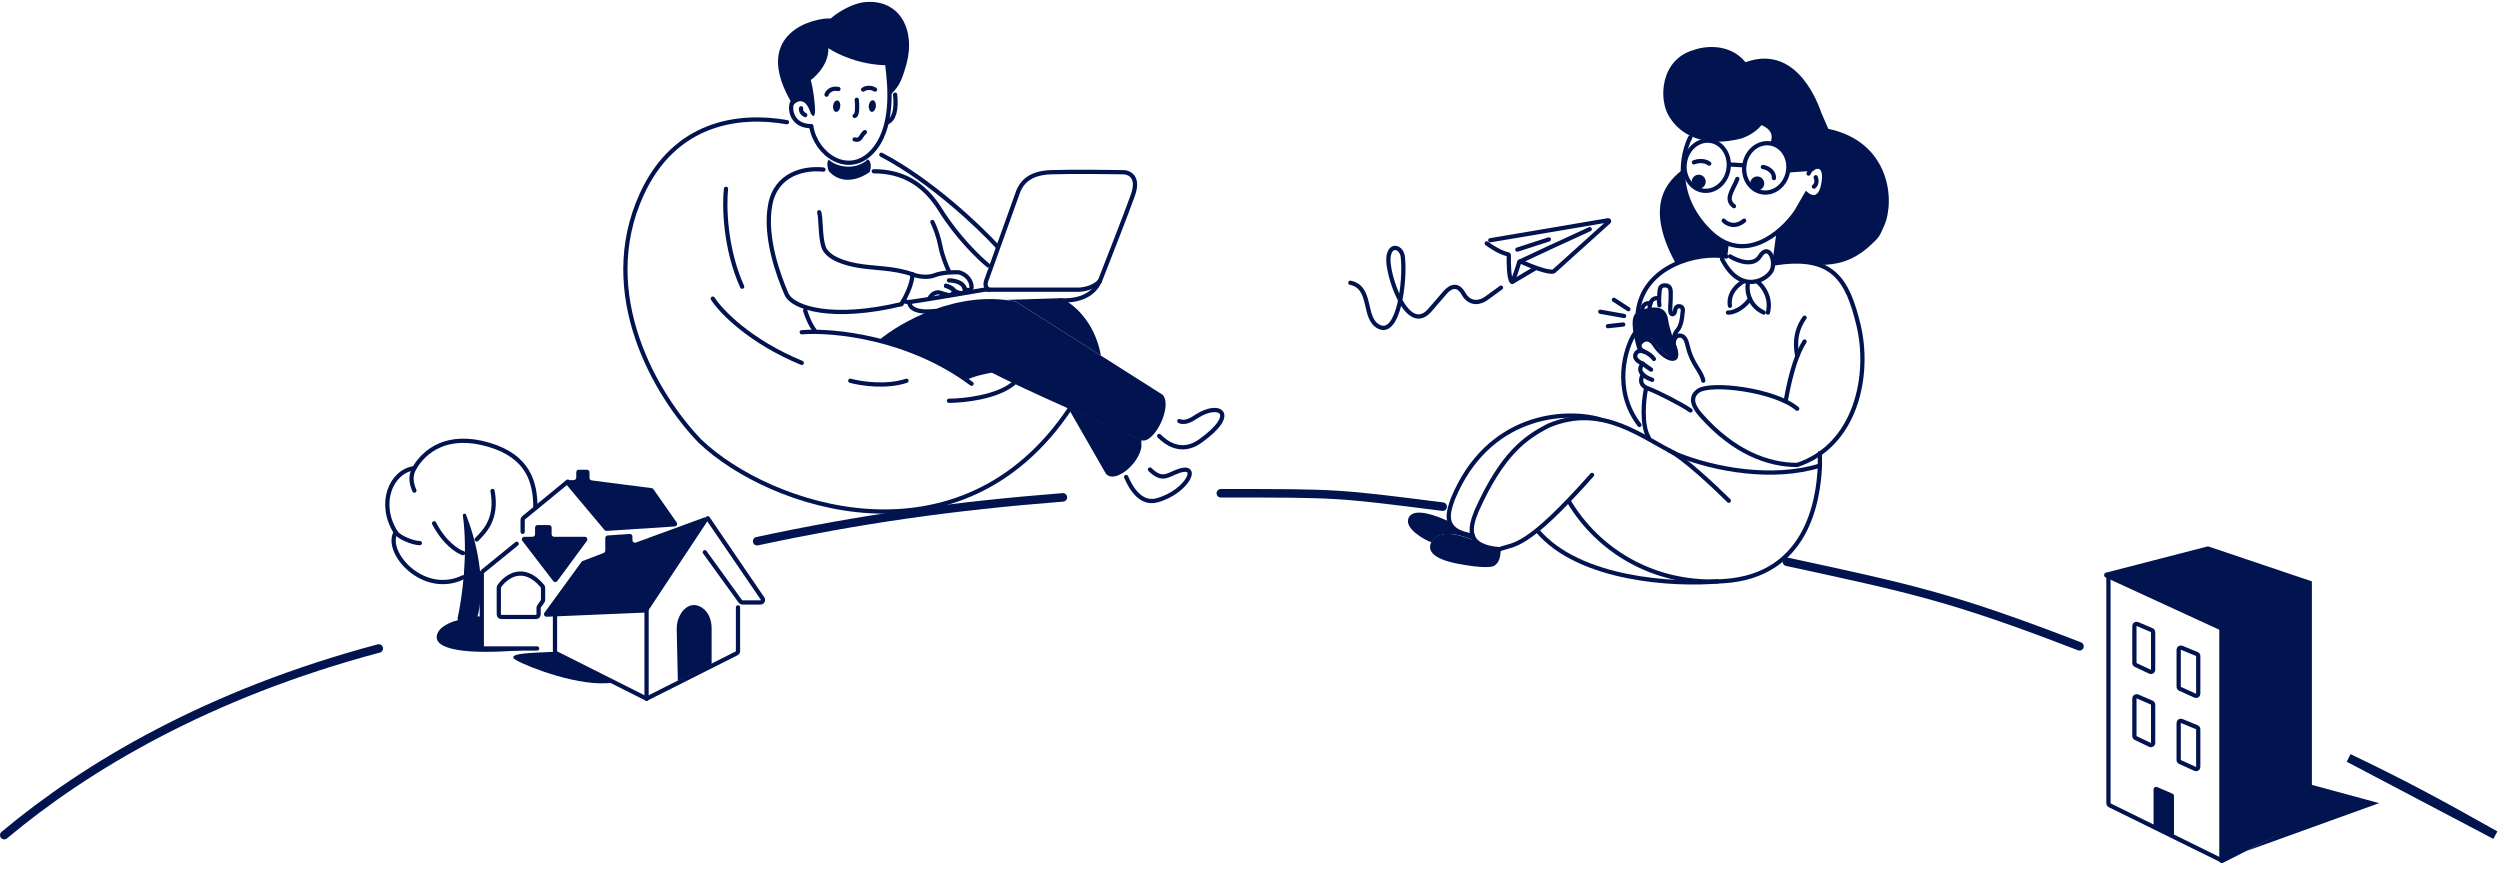 <svg width="662" height="230" viewBox="0 0 662 230" fill="none" xmlns="http://www.w3.org/2000/svg">
<g clip-path="url(#clip0_2072_3252)">
<path d="M565.979 184.409L569.811 186.072C570.016 186.162 570.149 186.365 570.149 186.589V196.747C570.149 197.162 569.716 197.434 569.342 197.256L565.51 195.425C565.314 195.332 565.19 195.134 565.19 194.917V184.925C565.19 184.52 565.605 184.247 565.979 184.409Z" stroke="#021450" stroke-width="1.127"/>
<path d="M577.689 190.907L581.746 192.581C581.958 192.668 582.096 192.874 582.096 193.102V203.097C582.096 203.507 581.672 203.78 581.3 203.61L577.243 201.769C577.04 201.677 576.912 201.477 576.912 201.256V191.428C576.912 191.027 577.32 190.754 577.689 190.907Z" stroke="#021450" stroke-width="1.127"/>
<path d="M565.975 165.238L569.807 166.877C570.014 166.966 570.149 167.17 570.149 167.395V177.374C570.149 177.787 569.719 178.06 569.347 177.884L565.515 176.08C565.317 175.988 565.19 175.789 565.19 175.571V165.756C565.19 165.352 565.603 165.079 565.975 165.238Z" stroke="#021450" stroke-width="1.127"/>
<path d="M577.689 171.522L581.746 173.196C581.958 173.283 582.096 173.489 582.096 173.717V183.712C582.096 184.121 581.672 184.394 581.3 184.225L577.243 182.384C577.04 182.292 576.912 182.092 576.912 181.871V172.043C576.912 171.642 577.32 171.369 577.689 171.522Z" stroke="#021450" stroke-width="1.127"/>
<path d="M570.262 209.029V218.851C570.262 219.116 570.418 219.357 570.659 219.466L574.716 221.315C575.162 221.519 575.672 221.191 575.672 220.699V210.781C575.672 210.511 575.512 210.267 575.264 210.16L571.207 208.409C570.76 208.216 570.262 208.543 570.262 209.029Z" fill="#021450"/>
<path d="M588.295 227.836L558.693 213.26C558.463 213.146 558.316 212.911 558.316 212.654V152.328" stroke="#021450" stroke-width="1.127" stroke-linecap="round"/>
<path d="M587.663 227.863V166.752L557.563 152.907C556.984 152.642 557.06 151.798 557.676 151.638L584.469 144.714C584.595 144.681 584.73 144.686 584.854 144.728L612.186 153.944V216.132C612.186 216.387 612.042 216.62 611.817 216.735L588.646 228.467C588.195 228.695 587.663 228.368 587.663 227.863Z" fill="#021450"/>
<path d="M629.993 212.667L611.955 207.776V216.368L594.831 225.357L629.993 212.667Z" fill="#021450"/>
<path d="M122.569 136.547C123.971 146.815 122.362 158.337 121.167 163.718C121.104 164.002 121.319 164.273 121.609 164.273H125.846C126.046 164.273 126.222 164.143 126.276 163.951C128.97 154.447 126.068 143.053 123.406 136.292C123.211 135.797 122.497 136.02 122.569 136.547Z" fill="#021450"/>
<path d="M104.784 140.95C101.7 146.246 112.075 157.987 122.649 152.867" stroke="#021450" stroke-width="1.127" stroke-linecap="round"/>
<path d="M109.732 123.958C103.463 124.84 100.025 133.393 104.785 140.95C105.651 142.325 109.41 143.818 111.173 143.818" stroke="#021450" stroke-width="1.127" stroke-linecap="round"/>
<path d="M141.777 134.443C141.777 127.881 140.016 120.898 129.478 117.779C118.379 114.493 112.348 119.457 109.732 123.957C108.489 126.096 108.97 128.15 109.732 129.915" stroke="#021450" stroke-width="1.127" stroke-linecap="round"/>
<path d="M126.224 142.861C128.033 140.974 131.833 137.634 130.426 130.013" stroke="#021450" stroke-width="1.127" stroke-linecap="round"/>
<path d="M122.618 146.467C121.199 146.029 117.679 143.837 114.954 138.578" stroke="#021450" stroke-width="1.127" stroke-linecap="round"/>
<path d="M115.787 167.856C116.881 164.768 123.118 163.507 126.694 163.198C127.081 163.165 127.407 163.474 127.407 163.863V171.312C127.407 171.686 127.71 171.988 128.083 171.988H140.199C123.208 173.622 114.322 171.988 115.787 167.856Z" fill="#021450"/>
<path d="M136.671 174.8C133.389 172.892 141.586 172.879 146.339 172.614L162.062 180.763C153.859 182.022 139.952 176.708 136.671 174.8Z" fill="#021450"/>
<path d="M136.82 143.988L127.826 151.302C127.668 151.431 127.577 151.623 127.577 151.827V171.036C127.577 171.41 127.879 171.712 128.253 171.712H142.228" stroke="#021450" stroke-width="1.127" stroke-linecap="round"/>
<path d="M138.328 143.227L146.495 153.868C146.769 154.225 147.309 154.219 147.576 153.857L155.409 143.216C155.738 142.77 155.419 142.139 154.864 142.139H146.744C146.371 142.139 146.068 141.837 146.068 141.463V139.705C146.068 139.332 145.766 139.029 145.392 139.029H142.36C141.986 139.029 141.684 139.332 141.684 139.705V141.463C141.684 141.837 141.381 142.139 141.007 142.139H138.865C138.304 142.139 137.987 142.782 138.328 143.227Z" fill="#021450"/>
<path d="M132.084 155.601V162.696C132.084 163.07 132.387 163.372 132.761 163.372H141.947C142.321 163.372 142.623 163.07 142.623 162.696V160.951C142.623 160.811 142.667 160.675 142.747 160.561L143.681 159.238C143.762 159.124 143.805 158.988 143.805 158.848V155.64C143.805 155.484 143.749 155.329 143.649 155.21C138.616 149.223 134.004 152.619 132.196 155.233C132.121 155.341 132.084 155.469 132.084 155.601Z" stroke="#021450" stroke-width="1.127"/>
<path d="M138.396 140.832V137.653C138.396 137.45 138.486 137.258 138.643 137.13L150.342 127.534" stroke="#021450" stroke-width="1.127" stroke-linecap="round"/>
<path d="M149.921 128.243L160.069 140.345C160.208 140.51 160.417 140.599 160.632 140.585L178.672 139.407C179.197 139.372 179.484 138.777 179.182 138.345L173.027 129.541C172.918 129.385 172.748 129.282 172.559 129.258L156.69 127.209C156.353 127.165 156.101 126.878 156.101 126.538V125.055C156.101 124.681 155.798 124.378 155.425 124.378H153.27C152.897 124.378 152.594 124.681 152.594 125.055V126.456C152.594 126.83 152.291 127.132 151.918 127.132H150.439C149.865 127.132 149.552 127.803 149.921 128.243Z" fill="#021450"/>
<path d="M188.435 176.09L179.488 180.277L179.193 166.363C179.193 163.538 180.948 160.587 183.322 160.246C185.517 159.932 188.435 162.097 188.435 166.363V176.09Z" fill="#021450"/>
<path d="M171.209 185.011V160.836" stroke="#021450" stroke-width="1.127" stroke-linecap="round"/>
<path d="M146.961 162.675V172.408C146.961 172.664 147.105 172.898 147.334 173.012L171.209 185.011L195.05 173.012C195.278 172.898 195.422 172.664 195.422 172.408V160.836" stroke="#021450" stroke-width="1.127" stroke-linecap="round"/>
<path d="M170.976 162.207L144.755 163.314C144.189 163.337 143.846 162.697 144.18 162.24L153.993 148.781C154.07 148.675 154.175 148.594 154.297 148.548L159.841 146.425C160.103 146.325 160.275 146.074 160.275 145.794V142.464C160.275 142.109 160.551 141.814 160.906 141.79L166.751 141.39C167.142 141.364 167.473 141.673 167.473 142.065V143.029C167.473 143.499 167.94 143.825 168.382 143.664L186.503 137.031C187.116 136.807 187.66 137.495 187.3 138.039L171.512 161.905C171.392 162.085 171.193 162.198 170.976 162.207Z" fill="#021450"/>
<path d="M187.417 137.226L201.914 158.483C202.22 158.932 201.898 159.54 201.355 159.54H196.599C196.381 159.54 196.178 159.436 196.051 159.26L186.631 146.23" stroke="#021450" stroke-width="1.127" stroke-linecap="round"/>
<path d="M1.127 221.139C22.765 203.043 54.998 183.771 100.303 171.712" stroke="#021450" stroke-width="2.254" stroke-linecap="round"/>
<path d="M200.493 143.311C227.791 137.454 252.337 133.987 281.461 131.703" stroke="#021450" stroke-width="2.254" stroke-linecap="round"/>
<path d="M382.026 134.162C354.076 130.622 354.547 130.599 323.273 130.622" stroke="#021450" stroke-width="2.254" stroke-linecap="round"/>
<path d="M473.164 148.753C505.872 155.847 516.734 158.034 550.652 171.148" stroke="#021450" stroke-width="2.254" stroke-linecap="round"/>
<path d="M660.76 221.139C646.08 212.866 636.509 207.681 621.928 200.708L660.76 221.139Z" stroke="#021450" stroke-width="2.254" stroke-linecap="round"/>
<path d="M357.573 74.876C363.553 76.103 360.749 84.331 365.13 86.521C370.36 89.135 372.161 74.419 371.48 68.172C371.284 65.434 368.094 64.216 367.664 68.172C367.209 72.376 372.424 88.674 378.402 82.385L382.394 77.767C383.503 76.401 385.689 74.503 387.537 77.767C389.383 81.032 392.329 79.953 393.569 79.006L397.469 76.169" stroke="#021450" stroke-width="1.127" stroke-linecap="round"/>
<path d="M394.628 63.617L425.831 58.332C426.054 58.294 426.187 58.57 426.02 58.721L411.473 71.822C411.457 71.837 411.439 71.849 411.418 71.857C410.154 72.378 405.173 70.403 402.599 69.246C402.472 69.189 402.326 69.258 402.287 69.391C401.672 71.565 400.917 73.582 400.547 74.489C400.507 74.587 400.399 74.644 400.317 74.575C399.571 73.934 399.479 69.837 399.533 67.57C399.535 67.454 399.452 67.356 399.337 67.335C397.426 66.994 394.797 65.288 393.688 64.451" stroke="#021450" stroke-width="1.127" stroke-linecap="round"/>
<path d="M402.479 69.247C405.75 67.696 414.029 63.812 420.962 60.682" stroke="#021450" stroke-width="1.127" stroke-linecap="round"/>
<path d="M400.45 74.657L406.536 71.05" stroke="#021450" stroke-width="1.127" stroke-linecap="round"/>
<path d="M401.803 66.092L410.143 63.387" stroke="#021450" stroke-width="1.127" stroke-linecap="round"/>
<path d="M230.309 45.521C230.938 43.677 230.365 42.435 229.804 42.199C226.445 45.321 221.349 44.162 219.459 42.27C218.787 42.894 219.179 44.741 219.459 45.309C223.099 49.395 228.278 47.106 230.309 45.521Z" fill="#021450"/>
<path d="M240.024 16.983C238.485 22.546 237.716 23.039 235.475 25.504C235.475 23.068 235.061 18.979 235.061 17.277C227.731 17.277 221.543 14.264 219.366 12.758C219.444 17.866 214.687 21.206 214.687 21.206C214.687 21.206 215.369 23.268 215.759 27.885C216.071 31.578 215.175 30.865 214.687 30.046C213.283 25.488 210.983 26.706 210.008 27.885C198.046 8.32 216.442 4.54 219.951 4.9C222.602 2.621 226.299 0.835 228.901 0.573C238.275 -0.371 242.519 7.961 240.024 16.983Z" fill="#021450"/>
<path d="M214.806 33.4C216.074 41.106 224.584 46.647 230.726 40.405C236.866 34.163 235.638 22.737 234.982 17.405" stroke="#021450" stroke-width="1.127" stroke-linecap="round"/>
<path d="M209.735 27.21C208.974 29.102 209.834 33.408 214.806 33.408" stroke="#021450" stroke-width="1.127" stroke-linecap="round"/>
<path d="M212.133 28.675C212.033 29.047 212.113 29.928 213.229 30.478" stroke="#021450" stroke-width="1.127" stroke-linecap="round"/>
<path d="M234.979 32.394C236.641 31.694 237.475 29.217 237.024 25.068" stroke="#021450" stroke-width="1.127" stroke-linecap="round"/>
<path d="M226.302 36.917C227.898 37.381 227.796 36.105 229.007 34.986" stroke="#021450" stroke-width="1.127" stroke-linecap="round"/>
<path d="M230.841 29.62C231.362 29.67 231.849 29.022 231.93 28.172C232.011 27.322 231.657 26.593 231.139 26.543C230.618 26.493 230.131 27.142 230.05 27.991C229.969 28.841 230.323 29.571 230.841 29.62Z" fill="#021450"/>
<path d="M221.371 29.627C221.894 29.69 222.4 29.064 222.501 28.228C222.603 27.392 222.262 26.663 221.739 26.6C221.217 26.536 220.711 27.162 220.609 27.998C220.508 28.834 220.849 29.563 221.371 29.627Z" fill="#021450"/>
<path d="M218.864 25.069C219.08 24.402 220.015 23.169 222.019 23.569" stroke="#021450" stroke-width="1.127" stroke-linecap="round"/>
<path d="M228.556 23.716C229.034 23.376 230.334 22.899 231.711 23.716" stroke="#021450" stroke-width="1.127" stroke-linecap="round"/>
<path d="M226.87 26.421C227.025 27.785 227.133 30.551 226.302 30.703" stroke="#021450" stroke-width="1.127" stroke-linecap="round"/>
<path d="M264.147 65.323C259.3 60.026 246.362 47.742 233.379 40.98" stroke="#021450" stroke-width="1.127" stroke-linecap="round"/>
<path d="M283.418 108.037C254.386 151.674 203.626 134.296 185.369 116.827C173.648 104.694 157.87 77.833 169.929 51.462C178.632 32.429 195.505 30.092 208.382 32.352" stroke="#021450" stroke-width="1.127" stroke-linecap="round"/>
<path d="M268.993 79.862C253.485 76.706 238.338 85.384 232.703 90.117C243.973 92.822 252.802 98.307 255.807 100.711C257.43 99.719 261.029 98.945 262.627 98.683C272.139 103.56 292.085 112.277 302.239 116.602C305.643 117.595 310.601 107.565 307.874 104.543L268.993 79.862Z" fill="#021450"/>
<path d="M192.244 49.996C191.756 54.391 191.928 65.728 196.527 75.917" stroke="#021450" stroke-width="1.127" stroke-linecap="round"/>
<path d="M188.75 79.073C190.853 82.379 198.509 90.41 212.304 96.091" stroke="#021450" stroke-width="1.127" stroke-linecap="round"/>
<path d="M225.152 100.824C227.895 101.575 234.709 102.627 240.028 100.824" stroke="#021450" stroke-width="1.127" stroke-linecap="round"/>
<path d="M212.304 87.976C220.344 87.338 240.592 89.171 257.272 101.613" stroke="#021450" stroke-width="1.127" stroke-linecap="round"/>
<path d="M216.925 56.194C217.413 57.847 217.175 62.595 218.052 65.323C219.066 68.479 224.175 69.794 226.843 70.282C231.463 71.128 236.557 70.845 241.606 72.648" stroke="#021450" stroke-width="1.127" stroke-linecap="round"/>
<path d="M218.051 44.904C212.777 44.34 205.484 46.144 203.964 54.166C202.341 62.731 206.18 73.025 208.247 77.833C209.893 81.665 220.644 84.866 238.676 80.538" stroke="#021450" stroke-width="1.127" stroke-linecap="round"/>
<path d="M238.676 80.537C239.616 79.035 241.606 75.353 241.606 72.648" stroke="#021450" stroke-width="1.127" stroke-linecap="round"/>
<path d="M231.374 45.355C238.812 45.355 244.627 48.508 249.045 55.631C253.463 62.754 259.301 68.366 261.667 70.282" stroke="#021450" stroke-width="1.127" stroke-linecap="round"/>
<path d="M246.903 58.787C247.654 60.364 248.537 62.66 249.045 65.323C249.495 67.69 250.735 70.733 251.186 71.634" stroke="#021450" stroke-width="1.127" stroke-linecap="round"/>
<path d="M213.206 82.228C213.544 83.392 214.445 85.834 215.798 87.638" stroke="#021450" stroke-width="1.127" stroke-linecap="round"/>
<path d="M280.826 78.96L266.513 79.41L268.993 79.861L291.533 94.174C289.82 84.707 283.682 80.049 280.826 78.96Z" fill="#021450"/>
<path d="M292.885 125.505L283.305 108.826L283.643 108.375L302.239 116.489V118.405C301.472 123.005 295.274 128.077 292.885 125.505Z" fill="#021450"/>
<path d="M241.606 72.649C242.695 73.1 245.393 73.71 247.467 72.899C249.541 72.088 252.613 72.035 253.891 72.11C254.943 72.335 257.091 73.417 257.272 75.942C257.384 76.956 255.723 77.182 255.358 76.167" stroke="#021450" stroke-width="1.127" stroke-linecap="round"/>
<path d="M251.299 74.251C252.545 74.251 254.817 74.659 255.358 76.167C255.453 76.433 255.496 76.732 255.469 77.069C255.13 78.171 253.253 77.411 252.538 76.819C252.191 76.331 251.082 75.817 250.51 75.692" stroke="#021450" stroke-width="1.127" stroke-linecap="round"/>
<path d="M250.51 75.691C251.082 75.816 252.191 76.33 252.538 76.818C252.714 77.066 252.525 77.386 252.313 77.72C251.637 78.509 250.512 77.993 248.932 77.495C247.579 77.068 246.301 78.359 246.114 79.072" stroke="#021450" stroke-width="1.127" stroke-linecap="round"/>
<path d="M239.127 79.749C239.314 79.786 239.961 79.906 241.043 80.087" stroke="#021450" stroke-width="1.127" stroke-linecap="round"/>
<path d="M240.817 79.974C241.358 79.974 254.267 77.833 260.653 76.706H284.996C286.31 76.781 289.391 76.435 291.194 74.452" stroke="#021450" stroke-width="1.127" stroke-linecap="round"/>
<path d="M291.194 74.564C293.336 69.08 298.182 56.735 299.985 51.686C301.788 46.637 298.858 45.526 297.168 45.6C293.448 45.526 284.478 45.42 278.347 45.6C272.216 45.781 270.458 48.756 269.669 50.559L261.104 74.452C260.917 75.053 260.811 76.255 261.892 76.706" stroke="#021450" stroke-width="1.127" stroke-linecap="round"/>
<path d="M291.194 74.452C290.331 76.593 287.588 79.861 280.938 79.523" stroke="#021450" stroke-width="1.127" stroke-linecap="round"/>
<path d="M240.818 79.974C240.743 81.138 241.945 83.017 247.692 82.341" stroke="#021450" stroke-width="1.127" stroke-linecap="round"/>
<path d="M251.298 106.121C255.168 106.121 264.011 105.197 268.429 101.5" stroke="#021450" stroke-width="1.127" stroke-linecap="round"/>
<path d="M306.955 115.446C308.665 117.172 312.754 120.42 317.814 116.806C328.07 109.481 322.886 106.438 317.025 110.157C315.786 110.944 314.005 112.23 312.292 111.509" stroke="#021450" stroke-width="1.127" stroke-linecap="round"/>
<path d="M298.205 126.312C299.541 129.436 302.156 133.666 306.438 132.47C314.772 130.143 318.493 121.772 310.946 125.186C308.78 126.166 307.333 127.101 304.516 124.331" stroke="#021450" stroke-width="1.127" stroke-linecap="round"/>
<path d="M443.713 69.698C435.087 54.003 441.831 47.697 445.891 44.678C445.411 56.563 453.498 62.948 457.787 64.58L457.373 68.091C456.615 67.127 447.525 67.6 443.713 69.698Z" fill="#021450"/>
<path d="M495.584 64.689C490.001 69.978 485.214 69.903 483.034 70.148C475.632 68.42 472.287 68.79 469.316 69.654L470.38 61.69C474.41 58.786 477.289 53.624 478.224 51.407C479.275 52.293 480.643 51.956 481.195 51.676C481.905 51.216 483.266 49.482 483.034 46.233C482.802 42.983 480.435 43.855 479.281 44.698L473.516 45.318C473.757 39.945 470.437 38.152 468.746 37.928C470.074 34.951 467.698 33.649 466.447 33.138C464.653 35.33 462.302 36.214 461.308 36.624C451.187 39.264 445.011 35.65 442.16 31.14C439.065 26.587 439.566 15.895 448.32 13.292C451.185 12.194 457.972 11.293 462.216 16.478C474.715 11.899 480.629 25.005 482.252 29.764L484.127 34.104C500.415 37.558 501.848 52.918 498.986 59.645C497.69 62.694 497.518 62.856 495.67 64.608L495.584 64.689Z" fill="#021450"/>
<path d="M473.453 45.461C472.815 49.082 469.691 51.459 466.569 50.911C463.445 50.364 461.32 47.067 461.958 43.445C462.595 39.824 465.719 37.447 468.841 37.995C471.965 38.542 474.091 41.84 473.453 45.461Z" stroke="#021450" stroke-width="1.127"/>
<path d="M457.675 44.915C457.037 48.598 453.913 51.016 450.791 50.459C447.667 49.902 445.541 46.548 446.179 42.864C446.817 39.181 449.941 36.763 453.063 37.32C456.187 37.877 458.313 41.231 457.675 44.915Z" stroke="#021450" stroke-width="1.127"/>
<path d="M458.013 43.551L461.844 43.777" stroke="#021450" stroke-width="1.127" stroke-linecap="round"/>
<path d="M456.435 58.428C457.213 59.278 459.386 60.469 461.845 58.428" stroke="#021450" stroke-width="1.127" stroke-linecap="round"/>
<path d="M460.041 47.383C458.919 50.306 456.624 52.745 459.162 54.596" stroke="#021450" stroke-width="1.127" stroke-linecap="round"/>
<path d="M449.5 49.942C450.509 50.12 451.47 49.445 451.648 48.436C451.826 47.427 451.149 46.465 450.142 46.288C449.132 46.11 448.17 46.785 447.994 47.794C447.816 48.803 448.49 49.765 449.5 49.942Z" fill="#021450"/>
<path d="M464.991 50.403C465.999 50.58 466.961 49.906 467.139 48.896C467.315 47.887 466.641 46.925 465.632 46.748C464.624 46.571 463.662 47.245 463.483 48.254C463.308 49.263 463.982 50.225 464.991 50.403Z" fill="#021450"/>
<path d="M480.809 46.932C481.033 47.479 481.249 48.74 480.327 49.411" stroke="#021450" stroke-width="1.127" stroke-linecap="round"/>
<path d="M447.606 36.339C445.273 40.793 443.175 51.677 452.493 61.064C461.809 70.452 471.796 61.648 475.626 56.072L478.333 51.39C479.457 52.385 481.926 53.279 482.793 48.903C483.663 44.526 481.948 43.931 480.981 44.181C480.458 44.299 479.311 44.818 478.91 45.956" stroke="#021450" stroke-width="1.127" stroke-linecap="round"/>
<path d="M473.565 45.129L479.877 44.678" stroke="#021450" stroke-width="1.127" stroke-linecap="round"/>
<path d="M466.804 44.227C467.795 44.366 469.768 45.147 469.734 47.158" stroke="#021450" stroke-width="1.127" stroke-linecap="round"/>
<path d="M448.546 42.992C449.322 42.672 451.222 42.289 452.604 43.326" stroke="#021450" stroke-width="1.127" stroke-linecap="round"/>
<path d="M435.89 102.832C435.277 105.365 434.553 112.638 436.6 115.905" stroke="#021450" stroke-width="1.127" stroke-linecap="round"/>
<path d="M457.112 67.937C449.637 66.558 435.063 70.351 433.67 82.771" stroke="#021450" stroke-width="1.127" stroke-linecap="round"/>
<path d="M475.907 94.266C475.544 92.246 474.938 88.18 477.848 84.123" stroke="#021450" stroke-width="1.127" stroke-linecap="round"/>
<path d="M469.634 69.796C485.415 67.178 489.258 74.136 492.141 86.123C495.319 99.35 491.523 117.95 475.9 123.117C468.275 123.128 459.135 119.811 450.421 109.96C448.898 108.237 447.018 105.537 449.599 103.553C452.822 101.073 470.09 103.277 475.9 108.237" stroke="#021450" stroke-width="1.127" stroke-linecap="round"/>
<path d="M433.302 82.832C431.296 84.15 432.842 90.269 433.679 92.72L434.404 92.442L434.201 91.483L434.269 90.523C434.646 89.509 436.816 88.748 438.072 90.523C439.296 92.258 440.853 93.745 441.703 94.114C445.014 96.041 444.419 92.889 443.709 91.072C443.292 90.227 442.104 87.345 441.703 84.606C441.302 81.868 439.571 81.564 438.567 81.437C437.648 81.353 435.308 81.513 433.302 82.832Z" fill="#021450"/>
<path d="M425.78 86.377L429.837 85.926" stroke="#021450" stroke-width="1.127" stroke-linecap="round"/>
<path d="M430.063 83.672L423.752 82.545" stroke="#021450" stroke-width="1.127" stroke-linecap="round"/>
<path d="M431.191 81.87L427.359 79.39" stroke="#021450" stroke-width="1.127" stroke-linecap="round"/>
<path d="M437.051 80.364C436.343 80.16 434.901 80.266 434.797 82.32" stroke="#021450" stroke-width="1.127" stroke-linecap="round"/>
<path d="M439.305 78.998C438.658 78.832 437.463 78.939 437.006 80.329C436.906 80.629 436.843 80.989 436.825 81.418" stroke="#021450" stroke-width="1.127" stroke-linecap="round"/>
<path d="M443.147 90.434C443.064 89.656 443.427 88.279 444.144 87.484C445.142 86.377 445.435 84.287 445.519 83.058C445.6 82.566 445.9 81.23 444.768 81.091C443.77 80.968 443.646 81.828 443.522 82.443C443.479 83.222 442.273 83.891 442.273 81.951C442.273 80.476 442.397 80.107 442.397 78.632C442.397 77.033 442.647 75.558 440.774 75.558C439.277 75.681 439.528 76.665 439.311 79.124C439.291 79.641 439.318 80.213 439.401 80.845" stroke="#021450" stroke-width="1.127" stroke-linecap="round"/>
<path d="M432.786 88.406C430.442 92.057 426.941 103.172 434.12 112.524" stroke="#021450" stroke-width="1.127" stroke-linecap="round"/>
<path d="M435.059 99.225C434.482 100.063 433.943 101.964 436.409 102.868C438.872 103.773 445.386 107.101 447.645 108.692" stroke="#021450" stroke-width="1.127" stroke-linecap="round"/>
<path d="M435.042 96.295C434.429 96.925 433.787 98.109 435.173 99.318C435.667 99.75 436.415 100.18 437.501 100.578" stroke="#021450" stroke-width="1.127" stroke-linecap="round"/>
<path d="M437.953 95.049C437.277 93.944 434.139 91.734 433.143 93.699C432.769 94.435 433.014 95.417 434.915 96.277L437.193 97.873" stroke="#021450" stroke-width="1.127" stroke-linecap="round"/>
<path d="M451.026 100.803C450.532 98.192 448.069 96.575 446.96 91.849C446.579 90.226 446.099 88.74 444.62 88.864C443.437 88.964 443.017 90.481 443.265 91.476C443.881 92.968 444.496 95.356 442.526 94.958C440.554 94.56 438.665 92.222 437.966 91.103C437.391 90.108 435.627 88.989 434.272 90.978C434.026 91.34 433.902 92.433 435.381 93.129" stroke="#021450" stroke-width="1.127" stroke-linecap="round"/>
<path d="M477.848 90.435C476.074 93.255 474.341 97.825 472.889 105.987" stroke="#021450" stroke-width="1.127" stroke-linecap="round"/>
<path d="M481.905 123.292C469.623 127.124 454.163 124.428 444.115 120.347C435.182 116.144 424.514 106.625 410.124 112.682C403.921 115.815 397.79 120.153 391.042 135.188C389.16 139.697 387.943 144.746 397.103 145.432C400.962 143.92 403.842 145.753 421.579 125.762" stroke="#021450" stroke-width="1.127" stroke-linecap="round"/>
<path d="M454.857 153.958C443.551 154.959 418.164 153.663 407.072 140.473" stroke="#021450" stroke-width="1.127" stroke-linecap="round"/>
<path d="M481.906 123.343C481.534 132.819 478.356 152.52 456.415 153.89C455.917 153.922 455.421 153.947 454.927 153.964C437.912 154.604 423.259 145.933 415.413 132.722" stroke="#021450" stroke-width="1.127" stroke-linecap="round"/>
<path d="M423.526 111.009C414.163 108.382 393.893 109.821 384.713 132.133C383.353 135.927 381.823 140.658 390.012 141.826" stroke="#021450" stroke-width="1.127" stroke-linecap="round"/>
<path d="M378.755 144.211C380.268 139.539 387.045 141.676 390.85 143.329C392.5 144.899 395.89 145.383 397.38 145.429C397.38 147.938 396.724 149.104 395.771 149.748C395.399 150.153 392.917 150.619 385.966 149.265C379.014 147.911 378.383 145.661 378.755 144.211Z" fill="#021450"/>
<path d="M373.035 137.046C374.421 134.253 380.539 136.589 383.548 138.046C384.206 140.608 388.112 141.727 389.983 141.968L390.393 143.143C383 139.892 379.646 141.898 379.098 143.629C377.079 142.921 371.651 139.84 373.035 137.046Z" fill="#021450"/>
<path d="M457.787 132.584C454.088 128.903 445.758 121.09 442.009 119.286" stroke="#021450" stroke-width="1.127" stroke-linecap="round"/>
<path d="M481.906 123.343C481.906 122.383 481.906 120.823 481.906 119.962" stroke="#021450" stroke-width="1.127" stroke-linecap="round"/>
<path d="M458.121 67.892C460.019 69.066 464.257 70.71 466.008 67.892C468.201 64.369 470.171 68.547 469.297 71.25C468.42 73.954 460.981 78.454 455.984 68.584" stroke="#021450" stroke-width="1.127" stroke-linecap="round"/>
<path d="M461.845 74.431C460.362 75.166 457.531 77.502 458.083 80.968" stroke="#021450" stroke-width="1.127" stroke-linecap="round"/>
<path d="M463.422 79.165C461.153 82.208 458.57 82.834 457.562 82.766" stroke="#021450" stroke-width="1.127" stroke-linecap="round"/>
<path d="M462.832 75.107C462.661 76.044 462.697 77.634 463.423 79.21C464.038 80.542 465.143 81.863 467.029 82.771" stroke="#021450" stroke-width="1.127" stroke-linecap="round"/>
<path d="M465.451 74.657C466.837 75.775 469.122 78.776 468.144 82.771" stroke="#021450" stroke-width="1.127" stroke-linecap="round"/>
</g>
<defs>
<clipPath id="clip0_2072_3252">
<rect width="662" height="228.556" fill="white" transform="translate(0 0.5)"/>
</clipPath>
</defs>
</svg>
